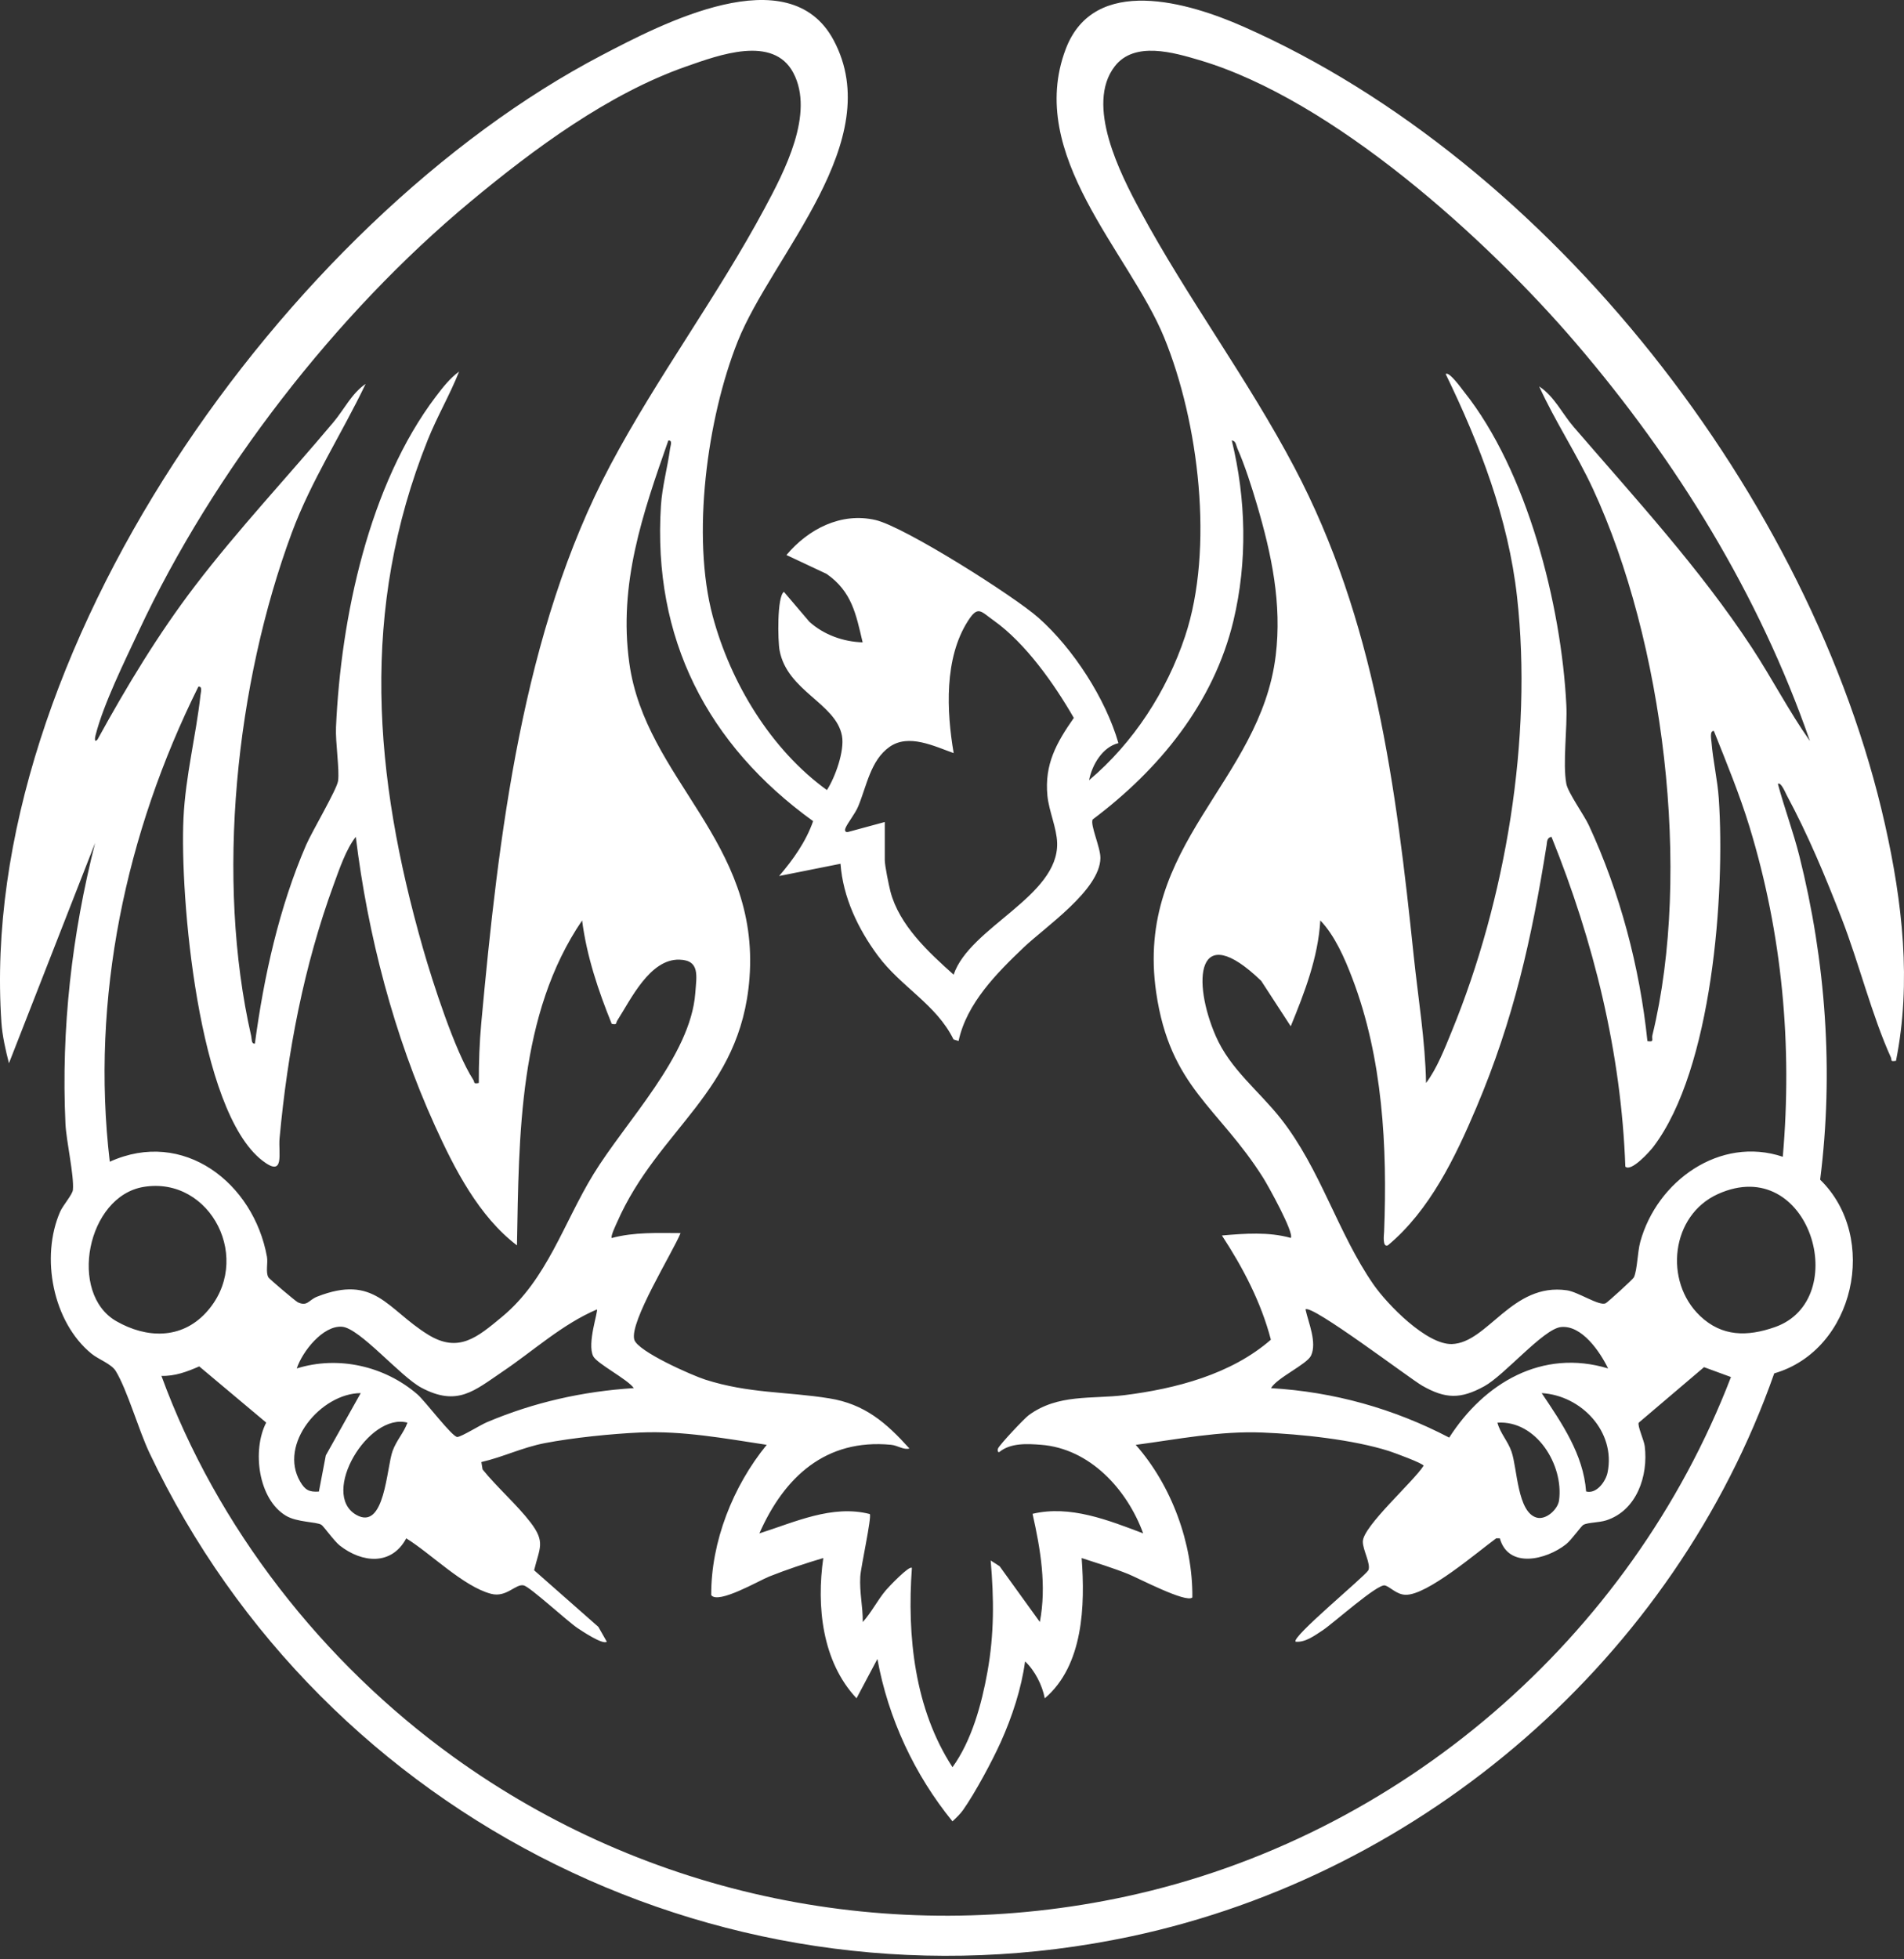 <svg width="140" height="144" viewBox="0 0 140 144" fill="none" xmlns="http://www.w3.org/2000/svg">
<rect x="0" y="0" width="140" height="144" fill="#333333" stroke="none"/>
<path d="M59.514 45.697C60.567 46.652 62.014 47.17 63.429 47.208C62.937 45.122 62.638 43.475 60.775 42.176L57.827 40.791C59.436 38.879 61.836 37.634 64.374 38.218C66.501 38.708 74.574 43.817 76.363 45.406C78.922 47.675 81.299 51.357 82.237 54.615C81.066 54.901 80.297 56.216 80.078 57.342C83.333 54.6 85.791 50.812 87.138 46.765C89.282 40.334 88.153 31.019 85.59 24.781C83.026 18.543 75.413 11.415 78.359 3.613C80.447 -1.916 87.43 0.195 91.413 1.952C114.006 11.913 133.221 36.609 138.602 60.594C139.879 66.287 140.565 72.196 139.411 77.964C138.949 78.037 139.13 77.921 139.034 77.71C137.659 74.684 136.677 70.758 135.437 67.558C134.198 64.359 132.947 61.363 131.366 58.422C131.29 58.284 130.946 57.435 130.727 57.613C131.205 59.39 131.856 61.124 132.306 62.909C134.249 70.645 134.842 78.776 133.834 86.7C138.187 90.933 136.377 99.222 130.458 100.936C123.129 121.779 104.792 137.707 83.187 142.309C53.748 148.58 23.826 133.824 10.995 106.792C10.189 105.093 9.367 102.175 8.515 100.77C8.188 100.232 7.246 99.916 6.723 99.486C3.88 97.161 2.965 92.388 4.423 89.053C4.627 88.588 5.33 87.791 5.361 87.452C5.456 86.374 4.873 83.88 4.813 82.581C4.488 75.624 5.285 68.674 6.994 61.951L0.658 78.142C0.417 77.195 0.173 76.142 0.105 75.166C-1.74 48.183 21.016 16.203 44.25 4.058C48.593 1.789 58.013 -3.178 61.291 2.945C65.272 10.379 56.787 18.719 54.245 25.09C51.989 30.75 50.827 39.411 52.408 45.295C53.723 50.184 56.681 55.09 60.803 58.066C61.416 57.115 62.112 55.18 61.909 54.077C61.464 51.682 57.882 50.799 57.322 47.801C57.194 47.117 57.121 43.847 57.641 43.498L59.514 45.697ZM35.207 79.59C35.202 78.12 35.255 76.622 35.39 75.159C36.652 61.489 38.384 46.408 44.883 34.178C48.329 27.697 52.758 21.77 56.224 15.308C57.679 12.596 59.913 8.351 58.335 5.358C56.852 2.545 52.831 4.058 50.491 4.873C44.735 6.878 39.228 10.965 34.578 14.831C24.693 23.049 15.668 34.704 10.211 46.363C9.181 48.568 7.607 51.739 7.027 54.037C6.989 54.182 6.906 54.642 7.168 54.353C9.304 50.463 11.636 46.597 14.333 43.068C17.493 38.929 21.182 35.003 24.53 31.014C25.309 30.087 25.86 28.91 26.885 28.214C25.126 31.896 22.884 35.309 21.456 39.155C17.342 50.249 15.831 64.578 18.473 76.157C18.518 76.358 18.473 76.742 18.742 76.697C19.405 71.753 20.526 66.686 22.509 62.102C22.929 61.132 24.776 58.013 24.859 57.392C24.972 56.545 24.656 54.559 24.706 53.444C25.063 45.401 27.121 35.636 32.055 29.134C32.548 28.486 33.088 27.79 33.757 27.309C33.075 29.026 32.141 30.61 31.452 32.331C26.453 44.81 27.473 57.007 31.095 69.682C31.804 72.158 33.46 77.305 34.8 79.359C34.913 79.532 34.779 79.686 35.204 79.593L35.207 79.59ZM133.077 54.446C129.34 43.679 123.273 33.859 115.888 25.233C109.313 17.553 98.018 7.331 88.214 4.425C86.296 3.857 83.416 3.003 81.968 4.873C79.781 7.698 82.375 12.78 83.841 15.492C87.324 21.943 91.755 27.862 95.181 34.362C101.097 45.577 102.653 57.822 103.952 70.273C104.277 73.374 104.797 76.461 104.857 79.593C105.651 78.555 106.24 77.031 106.75 75.787C110.711 66.131 112.709 54.25 111.548 43.865C110.904 38.102 108.811 32.658 106.302 27.493C106.534 27.254 107.479 28.574 107.64 28.777C112.294 34.601 114.803 44.446 115.172 51.817C115.258 53.506 114.891 56.095 115.172 57.606C115.293 58.257 116.477 59.903 116.826 60.654C119.121 65.598 120.573 71.105 121.134 76.516C121.677 76.604 121.425 76.385 121.501 76.079C124.424 64.06 122.318 47.122 117.128 35.93C115.931 33.349 114.35 30.984 113.174 28.398C114.29 29.132 114.865 30.396 115.71 31.376C120.237 36.627 124.987 41.774 128.805 47.587C130.283 49.837 131.522 52.242 133.07 54.446H133.077ZM57.279 64.394C58.315 63.18 59.255 61.873 59.788 60.35C52.001 54.733 47.98 46.911 48.598 37.172C48.688 35.754 49.086 34.357 49.272 32.959C49.297 32.764 49.473 32.336 49.141 32.376C47.253 37.75 45.466 42.92 46.271 48.721C47.459 57.301 55.887 61.79 55.108 71.902C54.459 80.299 48.404 82.918 45.368 89.84C45.283 90.036 44.883 90.862 44.981 90.988C46.633 90.543 48.349 90.621 50.043 90.626C49.453 92.061 46.268 97.166 46.638 98.455C46.886 99.325 50.888 101.084 51.853 101.394C55.08 102.424 57.802 102.263 60.969 102.771C63.58 103.188 65.161 104.56 66.87 106.458C66.425 106.576 66.026 106.234 65.516 106.184C60.71 105.724 57.659 108.559 55.837 112.696C58.425 111.877 61.195 110.562 63.955 111.274C64.108 111.515 63.296 115.154 63.256 115.868C63.188 117.042 63.452 118.062 63.437 119.213C64.09 118.494 64.518 117.602 65.151 116.858C65.329 116.647 66.865 115.024 67.051 115.232C66.687 120.234 67.247 125.595 70.037 129.88C71.452 127.92 72.181 125.243 72.608 122.865C73.108 120.075 73.088 117.504 72.844 114.687L73.503 115.111L76.459 119.208C76.966 116.547 76.509 113.865 75.923 111.258C78.691 110.6 81.498 111.729 84.057 112.694C82.878 109.471 80.146 106.463 76.547 106.184C75.519 106.104 74.3 106.038 73.473 106.722C73.35 106.76 73.342 106.548 73.385 106.453C73.523 106.154 75.303 104.259 75.644 104.007C77.793 102.432 80.269 102.836 82.677 102.537C86.452 102.065 90.531 101.006 93.447 98.46C92.728 95.708 91.393 93.16 89.847 90.802C91.529 90.656 93.276 90.523 94.912 90.981C95.176 90.621 93.251 87.15 92.891 86.58C89.591 81.334 86.03 79.937 85.012 72.93C83.431 62.019 92.667 57.518 93.803 48.173C94.266 44.373 93.499 40.743 92.429 37.112C92.044 35.805 91.529 34.184 90.981 32.95C90.883 32.731 90.891 32.414 90.571 32.364C91.624 36.684 91.735 41.261 90.697 45.607C89.249 51.674 85.235 56.557 80.339 60.23C80.153 60.647 80.92 62.275 80.912 63.06C80.892 65.4 76.851 68.129 75.277 69.627C73.294 71.515 71.073 73.744 70.484 76.506L70.112 76.393C68.846 73.814 66.254 72.54 64.548 70.235C63.093 68.27 61.982 65.945 61.803 63.482L57.282 64.384L57.279 64.394ZM65.058 60.416V63.221C65.058 63.613 65.352 65.055 65.473 65.52C66.116 67.996 68.283 69.992 70.12 71.633C71.296 68.142 77.838 65.887 77.731 61.954C77.7 60.845 77.127 59.606 77.017 58.495C76.788 56.173 77.678 54.595 78.957 52.762C77.537 50.289 75.413 47.273 73.076 45.612C72.103 44.921 71.915 44.478 71.173 45.637C69.416 48.379 69.6 52.277 70.123 55.349C68.687 54.843 66.817 53.903 65.412 54.889C64.007 55.874 63.728 57.772 63.1 59.27C62.869 59.825 62.324 60.473 62.165 60.868C62.077 61.089 62.19 61.207 62.424 61.127L65.058 60.413V60.416ZM26.161 61.501C25.44 62.419 24.95 63.882 24.532 65.025C22.338 71.014 21.14 77.315 20.556 83.664C20.458 84.745 20.966 86.597 19.285 85.293C14.539 81.608 13.222 65.807 13.491 60.137C13.64 57.013 14.414 54.069 14.743 51.076C14.765 50.877 14.904 50.422 14.585 50.468C9.251 61.197 6.652 73.382 8.072 85.381C13.494 82.918 18.646 86.942 19.629 92.365C19.712 92.825 19.518 93.519 19.739 93.884C19.812 94.004 21.73 95.633 21.898 95.711C22.61 96.043 22.693 95.542 23.321 95.296C27.569 93.632 28.453 96.216 31.462 98.081C33.724 99.483 35.106 98.277 36.921 96.774C40.224 94.037 41.437 89.89 43.634 86.301C46.024 82.395 50.78 77.607 51.124 72.985C51.217 71.723 51.481 70.57 49.953 70.529C47.774 70.472 46.374 73.472 45.381 75.016C45.268 75.192 45.398 75.34 44.979 75.247C43.989 72.799 43.142 70.288 42.802 67.649C38.12 74.521 38.165 83.458 38.012 91.529C35.202 89.39 33.417 85.901 31.977 82.729C28.966 76.104 27.041 68.722 26.161 61.499V61.501ZM131.087 85.019C131.801 76.846 131.049 68.657 128.644 60.778C127.91 58.375 126.947 56.05 126.02 53.722C125.698 53.69 125.829 54.333 125.844 54.532C125.952 55.909 126.289 57.314 126.382 58.696C126.854 65.653 125.904 78.585 121.574 84.278C121.305 84.632 119.94 86.153 119.51 85.74C119.209 77.386 117.193 69.205 114.079 61.499C113.727 61.572 113.762 61.861 113.719 62.13C112.616 69.031 111.297 74.925 108.559 81.392C107.014 85.041 105.129 88.962 102.05 91.526C101.633 91.704 101.763 90.734 101.773 90.523C102.017 84.32 101.678 77.768 99.433 71.894C98.878 70.439 98.149 68.755 97.081 67.647C96.923 70.366 95.927 72.94 94.907 75.425L92.733 72.085C87.937 67.478 87.656 72.156 89.395 76.147C90.463 78.597 92.572 80.173 94.18 82.216C97.103 85.929 98.358 90.606 100.989 94.401C102.01 95.872 104.897 98.837 106.76 98.78C109.394 98.697 111.181 94.243 115.215 94.831C116.049 94.952 117.582 96.002 118.06 95.786C118.191 95.728 120.081 94.012 120.141 93.876C120.395 93.311 120.402 92.014 120.609 91.267C121.833 86.811 126.452 83.466 131.089 85.016L131.087 85.019ZM10.556 87.233C6.388 87.924 4.999 95.07 8.558 97.103C10.769 98.367 13.31 98.44 15.12 96.5C18.706 92.654 15.509 86.409 10.553 87.233H10.556ZM125.002 96.714C126.623 98.254 128.485 98.239 130.494 97.54C136.264 95.532 133.067 84.712 126.319 87.756C122.85 89.322 122.335 94.178 125.004 96.714H125.002ZM43.891 96.236C41.324 97.334 39.251 99.257 36.966 100.798C34.87 102.213 33.636 103.394 30.989 101.992C29.439 101.17 26.448 97.603 25.146 97.508C23.738 97.405 22.225 99.343 21.821 100.574C24.862 99.617 28.285 100.398 30.685 102.472C31.266 102.972 33.269 105.644 33.633 105.611C33.953 105.583 35.325 104.726 35.807 104.523C39.266 103.06 42.847 102.258 46.602 102.019C46.155 101.371 43.885 100.217 43.617 99.672C43.151 98.727 44.006 96.362 43.888 96.234L43.891 96.236ZM118.243 100.574C117.653 99.358 116.308 97.36 114.765 97.533C113.476 97.679 110.633 101.062 109.145 101.879C107.381 102.849 106.28 102.809 104.581 101.846C103.706 101.351 96.407 95.809 95.993 96.236C96.209 97.211 96.85 98.666 96.4 99.629C96.101 100.27 93.894 101.255 93.459 102.022C98.066 102.291 102.48 103.525 106.559 105.656C109.127 101.647 113.393 99.106 118.243 100.574ZM44.614 120.656C44.333 120.905 42.785 119.869 42.458 119.651C41.709 119.145 38.999 116.65 38.517 116.521C37.924 116.366 37.253 117.436 36.109 117.137C34.076 116.607 31.675 114.169 29.871 113.061C28.793 115.076 26.626 114.873 24.992 113.596C24.573 113.269 23.788 112.156 23.63 112.063C23.243 111.834 21.851 111.889 21.034 111.404C18.975 110.183 18.528 106.574 19.574 104.553L14.65 100.423C13.763 100.81 12.868 101.15 11.87 101.12C15.939 112.254 23.736 122.199 33.342 129.126C47.588 139.401 65.543 143.103 82.787 139.383C102.935 135.037 119.895 120.4 127.277 101.205L125.296 100.479L120.495 104.56C120.385 104.789 120.882 105.84 120.938 106.292C121.204 108.471 120.347 111.017 118.103 111.739C117.59 111.904 116.778 111.889 116.434 112.06C116.263 112.146 115.572 113.159 115.152 113.493C113.699 114.644 110.912 115.315 110.281 113.058H110.017C108.652 114.048 104.928 117.265 103.337 117.208C102.663 117.183 102.211 116.614 101.829 116.521C101.283 116.388 98.013 119.326 97.244 119.827C96.661 120.206 95.978 120.724 95.271 120.656C94.882 120.367 100.331 115.881 100.615 115.406C100.818 114.948 100.2 113.915 100.208 113.294C100.223 112.166 103.94 108.888 104.674 107.725C104.674 107.559 102.512 106.767 102.138 106.646C99.464 105.797 95.656 105.4 92.826 105.284C89.687 105.156 86.605 105.779 83.511 106.189C86.145 109.172 87.711 113.43 87.673 117.404C87.228 117.841 83.68 115.974 82.966 115.687C81.852 115.24 80.674 114.878 79.533 114.508C79.791 117.979 79.668 122.393 76.821 124.818C76.642 123.858 76.087 122.767 75.373 122.104C75.109 124.094 74.415 126.188 73.594 128.015C72.963 129.42 71.693 131.78 70.819 133.019C70.595 133.336 70.316 133.595 70.034 133.859C67.245 130.441 65.304 126.276 64.515 121.925L62.98 124.816C60.441 122.109 60.029 118.045 60.536 114.508C59.197 114.903 57.857 115.353 56.56 115.866C55.829 116.155 52.788 117.934 52.295 117.23C52.278 113.307 53.896 109.218 56.377 106.187C53.293 105.717 50.199 105.146 47.062 105.282C44.986 105.372 42.098 105.669 40.063 106.061C38.391 106.383 37.019 107.079 35.393 107.453L35.483 107.994C36.534 109.301 38.007 110.582 39.007 111.887C40.123 113.345 39.675 113.757 39.273 115.406L43.996 119.565L44.619 120.659L44.614 120.656ZM26.523 102.386C23.6 102.401 20.441 106.139 22.082 108.909C22.431 109.499 22.733 109.675 23.449 109.622L23.957 106.963L26.523 102.386ZM116.625 109.615C117.391 109.823 118.07 108.873 118.203 108.222C118.819 105.221 116.268 102.555 113.36 102.386C114.835 104.588 116.424 106.885 116.625 109.615ZM29.961 104.558C27.084 103.786 23.527 109.778 26.179 111.324C28.308 112.565 28.418 107.843 28.871 106.629C29.167 105.83 29.682 105.319 29.961 104.555V104.558ZM110.105 104.558C110.309 105.337 110.869 105.903 111.141 106.687C111.57 107.926 111.568 111.148 112.993 111.537C113.687 111.726 114.549 110.927 114.637 110.266C114.986 107.664 112.963 104.372 110.105 104.558Z" fill="white"/>
</svg>

